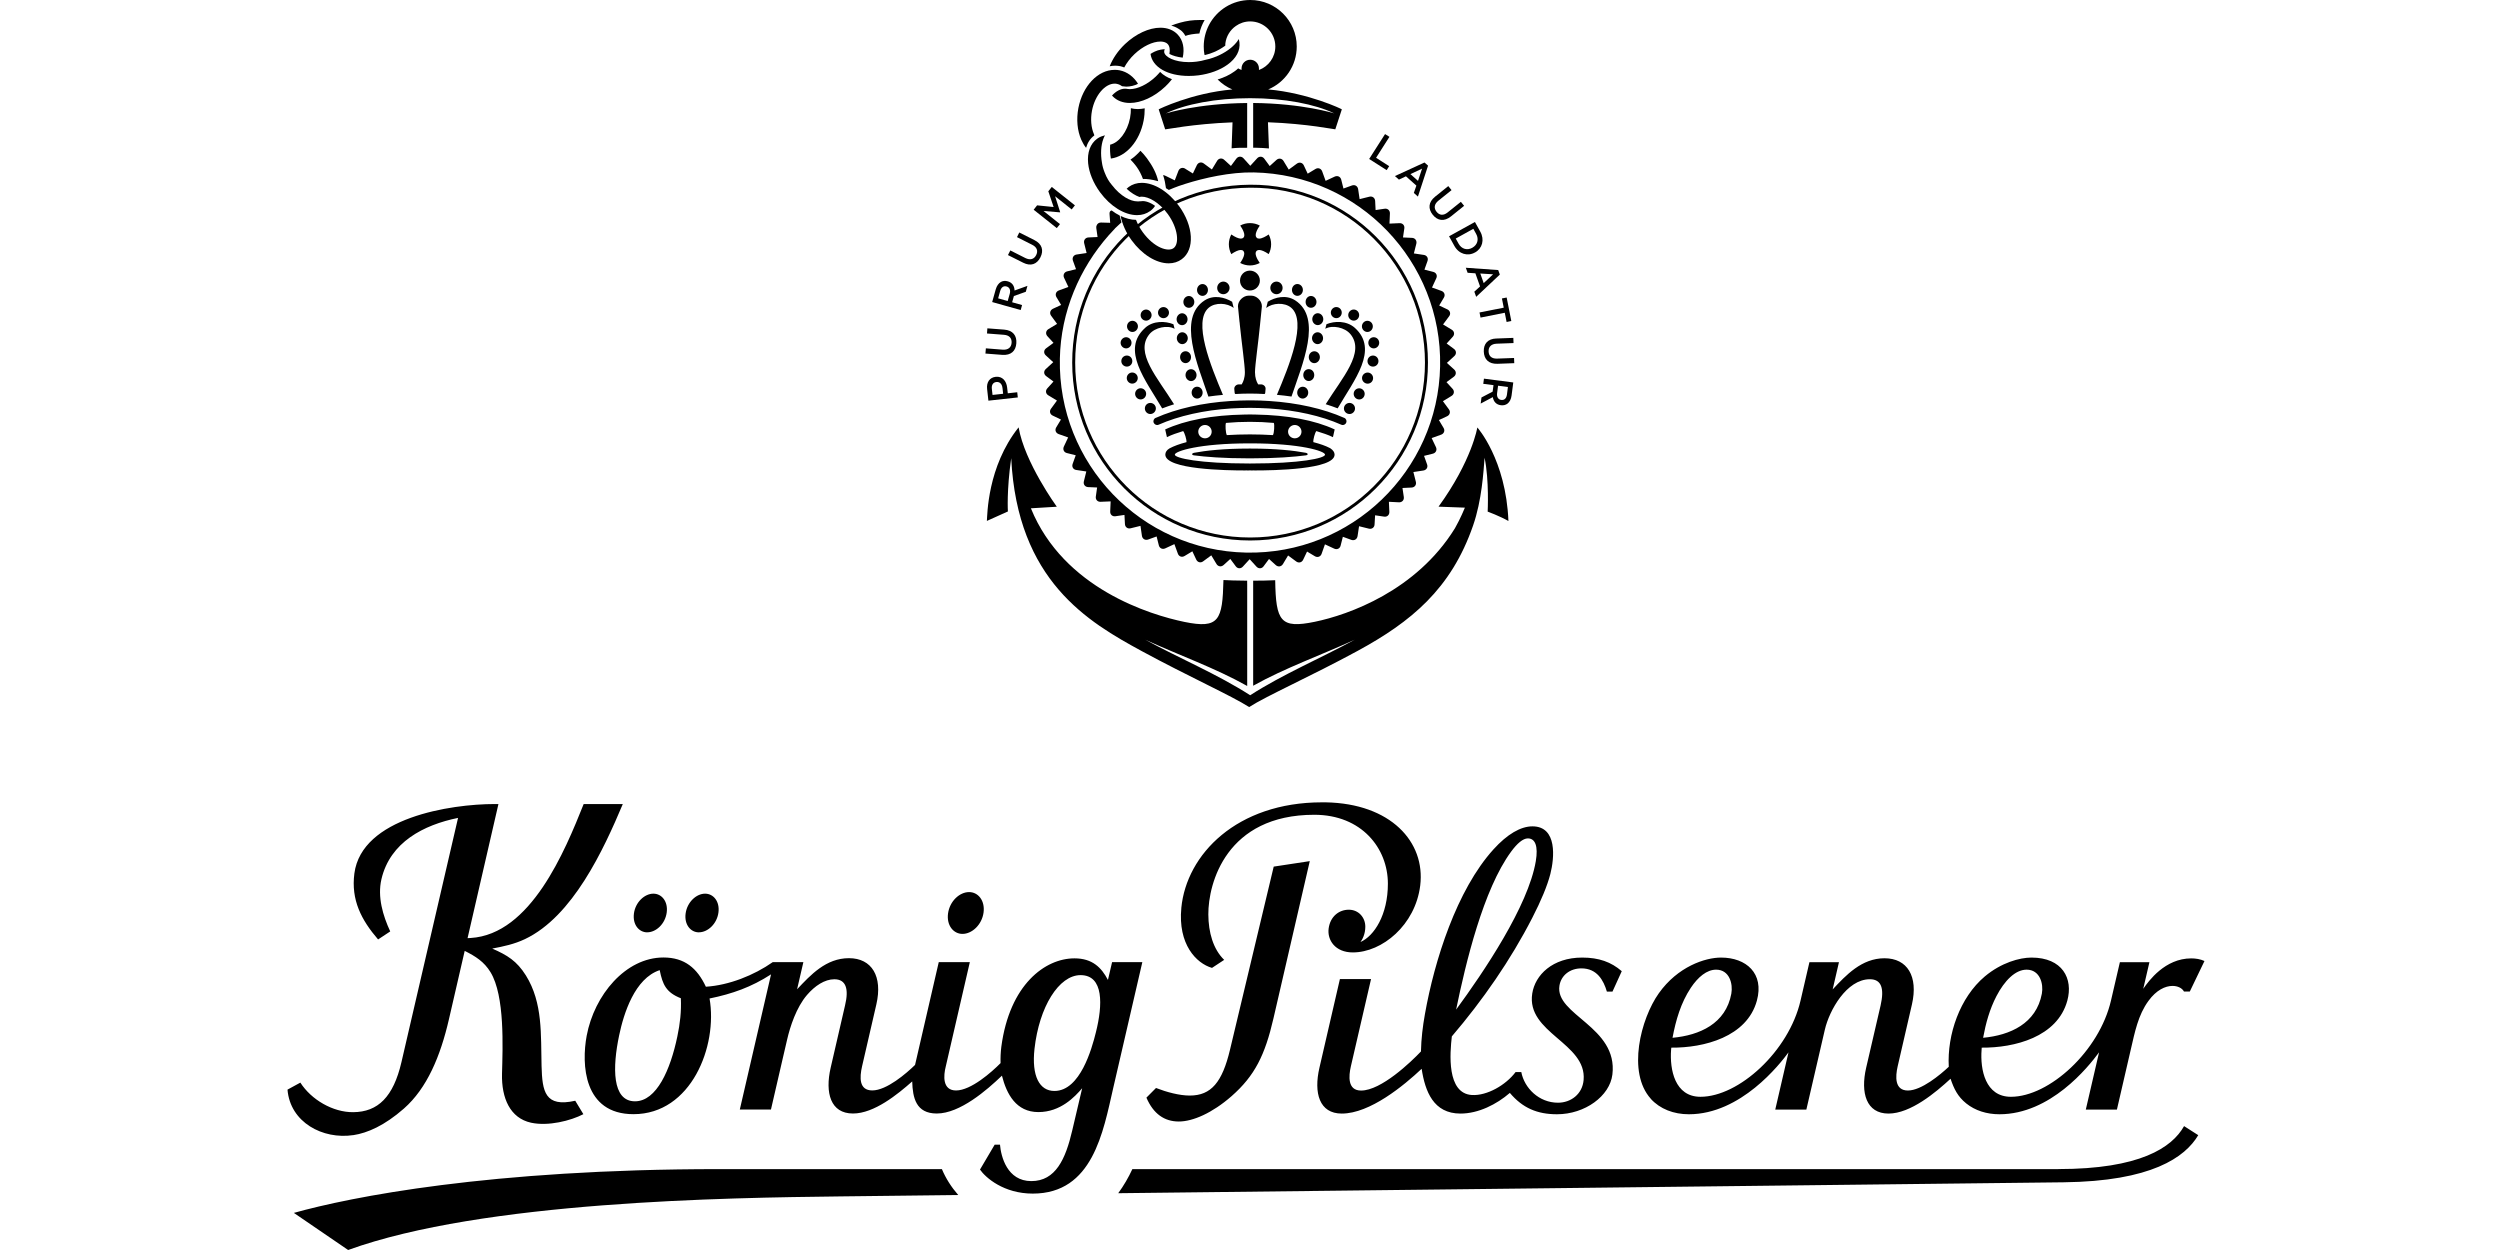 <?xml version="1.0" encoding="UTF-8"?>
<svg xmlns="http://www.w3.org/2000/svg" width="200" height="100" viewBox="0 0 200 100" fill="none">
  <path fill-rule="evenodd" clip-rule="evenodd" d="M113.997 29.008C113.997 21.278 107.734 14.964 100.013 15.016C92.109 15.068 86.015 21.278 86.015 29.001V29.003C86.015 36.735 92.28 43 100.012 43C107.734 43 113.997 36.738 113.997 29.008ZM100.011 14.777C107.867 14.724 114.236 21.148 114.236 29.008C114.236 36.869 107.866 43.239 100.012 43.239C92.148 43.239 85.776 36.867 85.776 29.003V29.001C85.776 21.147 91.976 14.83 100.011 14.777Z" fill="black"></path>
  <path d="M110.277 28.891C110.277 29.13 110.084 29.328 109.838 29.328C109.592 29.328 109.399 29.139 109.399 28.891C109.399 28.643 109.595 28.443 109.838 28.443C110.082 28.443 110.277 28.638 110.277 28.891ZM109.411 29.803C109.168 29.803 108.962 30.003 108.962 30.247C108.962 30.49 109.165 30.693 109.411 30.693C109.657 30.693 109.848 30.495 109.848 30.247C109.848 29.998 109.642 29.803 109.411 29.803ZM94.538 28.917C94.627 29.003 94.734 29.051 94.844 29.051C95.09 29.051 95.283 28.834 95.283 28.571C95.283 28.309 95.087 28.099 94.844 28.099C94.6 28.099 94.407 28.304 94.407 28.571C94.407 28.695 94.45 28.815 94.536 28.905L94.541 28.915L94.538 28.917ZM101.296 24.634C101.811 24.229 102.759 24.169 103.291 24.615C104.582 25.708 103.126 29.282 102.152 31.587C102.549 31.623 102.937 31.669 103.319 31.724C104.178 29.161 105.808 25.455 103.618 24.031C102.873 23.549 102 23.787 101.422 24.138L101.296 24.634ZM99.26 19.998C99.351 19.998 99.42 20.024 99.463 20.072C99.671 20.275 99.418 20.743 99.215 21.038C99.456 21.167 99.728 21.236 99.998 21.236C100.267 21.236 100.539 21.167 100.78 21.038C100.578 20.743 100.318 20.273 100.525 20.072C100.578 20.024 100.647 19.998 100.733 19.998C100.916 19.998 101.184 20.115 101.496 20.327C101.625 20.084 101.69 19.814 101.69 19.54C101.69 19.266 101.625 19.003 101.496 18.757C101.289 18.901 100.962 19.089 100.733 19.089C100.647 19.089 100.578 19.063 100.532 19.013C100.325 18.81 100.58 18.345 100.783 18.044C100.542 17.915 100.275 17.848 100 17.848C99.726 17.848 99.456 17.913 99.218 18.044C99.423 18.345 99.673 18.81 99.475 19.013C99.423 19.063 99.353 19.089 99.265 19.089C99.084 19.089 98.817 18.972 98.502 18.757C98.375 19.006 98.308 19.27 98.308 19.54C98.308 19.81 98.375 20.082 98.502 20.33C98.817 20.115 99.082 19.998 99.263 19.998H99.26ZM104.877 24.622C105.121 24.622 105.319 24.415 105.319 24.155C105.319 23.895 105.121 23.677 104.877 23.677C104.634 23.677 104.448 23.892 104.448 24.155C104.448 24.417 104.634 24.622 104.877 24.622ZM103.789 23.668C104.033 23.668 104.231 23.458 104.231 23.195C104.231 22.933 104.033 22.721 103.789 22.721C103.546 22.721 103.357 22.933 103.357 23.195C103.357 23.458 103.553 23.668 103.789 23.668ZM99.337 30.75H99.11C98.91 30.75 98.726 30.917 98.743 31.117C98.776 31.416 98.759 31.502 98.831 31.521C99.196 31.502 99.547 31.487 99.919 31.487H100.074C100.437 31.487 100.795 31.502 101.157 31.521C101.234 31.502 101.215 31.416 101.246 31.117C101.267 30.917 101.081 30.75 100.878 30.75H100.654L100.63 30.709C100.528 30.535 100.399 30.235 100.399 29.776C100.399 29.223 100.678 27.3 100.807 25.935V25.925C100.814 25.882 100.816 25.832 100.821 25.789L100.952 24.501C100.952 24.031 100.501 23.654 100.117 23.654H99.871C99.492 23.654 99.036 24.031 99.036 24.501L99.165 25.789H99.17C99.172 25.832 99.175 25.882 99.182 25.925V25.935C99.318 27.3 99.59 29.223 99.59 29.776C99.59 30.235 99.461 30.538 99.358 30.709L99.337 30.75ZM99.991 23.241C100.437 23.241 100.79 22.885 100.79 22.449C100.79 22.012 100.437 21.649 99.991 21.649C99.544 21.649 99.201 22.002 99.201 22.449C99.201 22.895 99.556 23.241 99.991 23.241ZM105.846 27.056C105.846 26.796 105.648 26.581 105.407 26.581C105.166 26.581 104.961 26.801 104.961 27.056C104.961 27.312 105.169 27.531 105.407 27.531C105.646 27.531 105.846 27.316 105.846 27.056ZM96.674 31.726C97.058 31.671 97.445 31.626 97.836 31.59C96.86 29.285 95.407 25.71 96.7 24.618C97.23 24.171 98.175 24.231 98.695 24.637L98.571 24.14C97.989 23.79 97.118 23.553 96.368 24.033C94.183 25.458 95.812 29.166 96.671 31.726H96.674ZM97.869 23.537C98.137 23.537 98.366 23.308 98.366 23.033C98.366 22.759 98.137 22.527 97.869 22.527C97.602 22.527 97.375 22.752 97.375 23.033C97.375 23.315 97.595 23.537 97.869 23.537ZM102.119 23.537C102.393 23.537 102.608 23.31 102.608 23.033C102.608 22.756 102.393 22.527 102.119 22.527C101.845 22.527 101.625 22.759 101.625 23.033C101.625 23.308 101.849 23.537 102.119 23.537ZM109.39 26.558C109.633 26.558 109.826 26.357 109.826 26.109C109.826 25.861 109.631 25.663 109.39 25.663C109.149 25.663 108.953 25.868 108.953 26.109C108.953 26.35 109.151 26.558 109.39 26.558ZM106.906 25.453C107.147 25.453 107.34 25.255 107.34 25.009C107.34 24.763 107.147 24.563 106.906 24.563C106.665 24.563 106.467 24.77 106.467 25.009C106.467 25.248 106.665 25.453 106.906 25.453ZM108.299 25.651C108.54 25.651 108.733 25.453 108.733 25.207C108.733 24.961 108.54 24.761 108.299 24.761C108.058 24.761 107.858 24.966 107.858 25.207C107.858 25.448 108.06 25.651 108.299 25.651ZM105.448 28.917L105.46 28.908C105.541 28.817 105.591 28.698 105.591 28.574C105.591 28.307 105.39 28.101 105.145 28.101C104.899 28.101 104.703 28.311 104.703 28.574C104.703 28.836 104.901 29.053 105.145 29.053C105.257 29.053 105.364 29.006 105.448 28.92V28.917ZM109.466 27.424C109.466 27.669 109.659 27.872 109.898 27.872C110.136 27.872 110.337 27.669 110.337 27.424C110.337 27.178 110.144 26.977 109.898 26.977C109.652 26.977 109.466 27.18 109.466 27.424ZM107.965 32.234C107.717 32.234 107.514 32.43 107.514 32.676C107.514 32.921 107.712 33.122 107.965 33.122C108.201 33.122 108.402 32.921 108.402 32.676C108.402 32.43 108.199 32.234 107.965 32.234ZM103.775 31.409C103.775 31.671 103.971 31.886 104.216 31.886C104.321 31.886 104.431 31.838 104.517 31.752L104.529 31.743C104.613 31.652 104.658 31.533 104.658 31.411C104.658 31.144 104.462 30.939 104.219 30.939C103.975 30.939 103.777 31.146 103.777 31.411L103.775 31.409ZM104.982 25.534C104.982 25.796 105.183 26.009 105.421 26.009C105.66 26.009 105.863 25.796 105.863 25.534C105.863 25.271 105.66 25.057 105.421 25.057C105.183 25.057 104.982 25.274 104.982 25.534ZM108.034 26.729C109.239 28.199 107.371 30.22 106.056 32.337C106.388 32.439 106.708 32.551 107.013 32.668C108.325 30.409 110.337 27.977 108.385 26.226C107.719 25.634 106.746 25.677 106.118 25.937L106.023 26.302C106.593 25.98 107.595 26.192 108.034 26.732V26.729ZM105.004 30.349L105.016 30.34C105.099 30.244 105.14 30.122 105.14 30.003C105.14 29.736 104.949 29.531 104.698 29.531C104.448 29.531 104.262 29.741 104.262 30.003C104.262 30.266 104.457 30.483 104.698 30.483C104.808 30.483 104.918 30.435 105.004 30.347V30.349ZM91.021 30.244C91.021 30.001 90.821 29.8 90.577 29.8C90.334 29.8 90.141 30.003 90.141 30.244C90.141 30.485 90.336 30.69 90.577 30.69C90.818 30.69 91.021 30.492 91.021 30.244ZM91.246 31.06C91.009 31.06 90.809 31.265 90.809 31.504C90.809 31.743 91.007 31.955 91.246 31.955C91.494 31.955 91.692 31.755 91.692 31.504C91.692 31.253 91.489 31.06 91.246 31.06ZM92.47 32.676C92.47 32.427 92.267 32.234 92.023 32.234C91.78 32.234 91.589 32.432 91.589 32.676C91.589 32.919 91.782 33.122 92.023 33.122C92.264 33.122 92.47 32.924 92.47 32.676ZM90.585 28.891C90.585 28.638 90.394 28.443 90.148 28.443C89.902 28.443 89.706 28.638 89.706 28.891C89.706 29.13 89.907 29.328 90.148 29.328C90.389 29.328 90.585 29.139 90.585 28.891ZM105.305 34.489C105.195 34.62 105.047 35.148 105.066 35.37C105.612 35.513 106.044 35.661 106.39 35.844L106.438 35.871C106.646 36.014 106.767 36.181 106.767 36.369C106.767 37.567 101.837 37.636 100.384 37.636L100.267 37.632L100.203 37.636H100.119L99.995 37.632L99.871 37.636H99.788L99.719 37.632L99.604 37.636C98.151 37.636 93.226 37.567 93.226 36.369C93.226 36.181 93.338 36.004 93.553 35.875C93.916 35.68 94.374 35.513 94.92 35.372C94.934 35.15 94.765 34.615 94.653 34.487C94.168 34.637 93.732 34.782 93.355 34.973L93.214 34.355C94.815 33.616 96.977 33.21 99.53 33.165C99.664 33.165 99.79 33.158 99.919 33.158H100.074C100.205 33.158 100.332 33.165 100.463 33.165C103.007 33.21 105.178 33.613 106.774 34.355L106.636 34.973C106.259 34.785 105.796 34.639 105.307 34.487L105.305 34.489ZM103.045 34.534C103.045 34.828 103.286 35.066 103.584 35.066C103.882 35.066 104.119 34.825 104.119 34.534C104.119 34.243 103.878 33.998 103.584 33.998C103.291 33.998 103.045 34.239 103.045 34.534ZM98.146 34.809C98.736 34.773 99.353 34.752 99.991 34.752C100.628 34.752 101.248 34.773 101.835 34.809C101.935 34.642 101.971 33.986 101.907 33.833C101.293 33.776 100.652 33.747 99.991 33.747C99.33 33.747 98.688 33.776 98.077 33.833C98.01 33.988 98.051 34.642 98.146 34.809ZM95.86 34.534C95.86 34.828 96.101 35.066 96.4 35.066C96.698 35.066 96.934 34.828 96.934 34.534C96.934 34.241 96.695 33.998 96.4 33.998C96.104 33.998 95.86 34.239 95.86 34.534ZM100.053 35.47H99.931C95.953 35.47 93.985 36.093 93.985 36.372C93.985 36.651 95.951 37.08 99.931 37.08H100.053C104.033 37.08 106.004 36.658 106.004 36.372C106.004 36.085 104.033 35.47 100.053 35.47ZM90.091 27.872C90.327 27.872 90.522 27.669 90.522 27.424C90.522 27.178 90.327 26.977 90.091 26.977C89.854 26.977 89.649 27.18 89.649 27.424C89.649 27.667 89.85 27.872 90.091 27.872ZM107.538 33.43C105.87 32.69 103.787 32.225 101.551 32.081C101.062 32.05 100.57 32.029 100.074 32.029L99.995 32.034L99.919 32.029C99.418 32.029 98.929 32.053 98.44 32.081C96.209 32.225 94.123 32.69 92.458 33.43H92.453C92.3 33.496 92.231 33.671 92.3 33.826C92.35 33.928 92.458 34.002 92.572 34.002C92.615 34.002 92.658 33.993 92.692 33.976C94.305 33.265 96.326 32.814 98.49 32.676C98.979 32.652 99.475 32.628 99.998 32.628C100.52 32.628 101.017 32.652 101.503 32.676C103.672 32.814 105.686 33.263 107.302 33.976C107.335 33.993 107.38 34.002 107.423 34.002C107.533 34.002 107.645 33.928 107.695 33.826C107.762 33.673 107.695 33.496 107.543 33.43H107.538ZM108.738 31.063C108.492 31.063 108.294 31.263 108.294 31.506C108.294 31.75 108.492 31.957 108.738 31.957C108.984 31.957 109.175 31.752 109.175 31.506C109.175 31.261 108.972 31.063 108.738 31.063ZM95.023 27.056C95.023 26.801 94.822 26.581 94.581 26.581C94.34 26.581 94.145 26.799 94.145 27.056C94.145 27.314 94.345 27.531 94.581 27.531C94.817 27.531 95.023 27.316 95.023 27.056ZM99.931 35.885C97.874 35.885 96.45 36.052 95.543 36.221C95.323 36.262 95.311 36.4 95.519 36.429C96.43 36.548 97.855 36.668 99.931 36.668H100.053C102.131 36.668 103.558 36.546 104.467 36.429C104.672 36.4 104.663 36.262 104.448 36.221C103.536 36.052 102.112 35.885 100.053 35.885H99.931ZM90.594 26.558C90.838 26.558 91.035 26.352 91.035 26.109C91.035 25.866 90.838 25.663 90.594 25.663C90.351 25.663 90.162 25.866 90.162 26.109C90.162 26.352 90.353 26.558 90.594 26.558ZM95.466 31.752C95.552 31.84 95.662 31.886 95.77 31.886C96.013 31.886 96.211 31.671 96.211 31.409C96.211 31.146 96.013 30.936 95.77 30.936C95.526 30.936 95.331 31.141 95.331 31.409C95.331 31.53 95.374 31.649 95.455 31.74L95.466 31.75V31.752ZM94.982 30.352C95.068 30.437 95.171 30.488 95.283 30.488C95.526 30.488 95.724 30.268 95.724 30.008C95.724 29.748 95.526 29.535 95.283 29.535C95.039 29.535 94.841 29.741 94.841 30.008C94.841 30.127 94.887 30.249 94.97 30.344L94.982 30.354V30.352ZM95.109 24.625C95.352 24.625 95.545 24.417 95.545 24.157C95.545 23.897 95.352 23.68 95.109 23.68C94.865 23.68 94.67 23.895 94.67 24.157C94.67 24.42 94.87 24.625 95.109 24.625ZM96.201 23.67C96.438 23.67 96.636 23.46 96.636 23.198C96.636 22.935 96.44 22.723 96.201 22.723C95.963 22.723 95.762 22.935 95.762 23.198C95.762 23.46 95.958 23.67 96.201 23.67ZM93.078 25.455C93.321 25.455 93.519 25.252 93.519 25.011C93.519 24.77 93.321 24.565 93.078 24.565C92.835 24.565 92.641 24.766 92.641 25.011C92.641 25.257 92.844 25.455 93.078 25.455ZM94.567 26.014C94.806 26.014 95.004 25.801 95.004 25.539C95.004 25.276 94.801 25.061 94.567 25.061C94.333 25.061 94.128 25.279 94.128 25.539C94.128 25.799 94.326 26.014 94.567 26.014ZM91.689 25.653C91.925 25.653 92.128 25.45 92.128 25.209C92.128 24.968 91.925 24.763 91.689 24.763C91.453 24.763 91.25 24.961 91.25 25.209C91.25 25.458 91.448 25.653 91.689 25.653ZM91.611 26.231C89.654 27.982 91.656 30.413 92.975 32.673C93.281 32.556 93.598 32.444 93.925 32.342C92.613 30.225 90.747 28.204 91.954 26.734C92.393 26.197 93.398 25.983 93.968 26.305L93.873 25.939C93.238 25.68 92.262 25.637 91.611 26.228V26.231Z" fill="black"></path>
  <path d="M115.751 29.032L116.347 28.486C116.531 28.319 116.514 28.058 116.319 27.915L115.732 27.481L116.223 26.939C116.388 26.758 116.35 26.5 116.14 26.376L115.445 25.956L115.93 25.302C116.08 25.107 116.011 24.859 115.791 24.751L115.135 24.441L115.51 23.811C115.639 23.599 115.55 23.36 115.319 23.274L114.56 23.002L114.901 22.265C115.009 22.043 114.901 21.812 114.656 21.75L113.954 21.571L114.2 20.883C114.283 20.649 114.152 20.43 113.909 20.394L113.109 20.275L113.308 19.49C113.362 19.251 113.212 19.041 112.966 19.029L112.239 18.996L112.346 18.275C112.384 18.03 112.208 17.841 111.962 17.853L111.158 17.889L111.193 17.08C111.203 16.834 111.014 16.66 110.766 16.698L110.048 16.805L110.012 16.078C109.998 15.832 109.795 15.677 109.557 15.734L108.769 15.93L108.65 15.128C108.612 14.885 108.39 14.753 108.158 14.837L107.476 15.083L107.299 14.374C107.237 14.133 107.013 14.026 106.781 14.126L106.049 14.467L105.775 13.711C105.689 13.477 105.452 13.391 105.24 13.517L104.615 13.894L104.305 13.231C104.2 13.007 103.952 12.945 103.751 13.09L103.1 13.568L102.68 12.876C102.553 12.666 102.3 12.63 102.117 12.794L101.582 13.279H101.573L101.143 12.694C101.067 12.592 100.959 12.537 100.857 12.537C100.754 12.534 100.652 12.577 100.573 12.663L100.024 13.264H100.031H100.022L99.48 12.663C99.311 12.479 99.06 12.496 98.907 12.692L98.475 13.276L97.936 12.785C97.755 12.618 97.497 12.656 97.371 12.864L96.951 13.558L96.299 13.076C96.101 12.93 95.853 12.995 95.746 13.217L95.431 13.878C95.431 13.878 94.863 13.527 94.86 13.525L94.81 13.491C94.603 13.362 94.359 13.446 94.271 13.675L93.982 14.429L93.257 14.073C93.181 14.042 93.119 14.009 93.047 14.007C93.164 14.348 93.233 14.713 93.278 15.056C93.355 15.102 93.431 15.145 93.507 15.195C93.76 15.09 94.092 14.954 94.307 14.88C94.472 14.823 94.646 14.765 94.834 14.706C96.297 14.243 98.423 13.756 100.31 13.794C108.712 13.966 115.379 20.905 115.209 29.304C115.037 37.708 108.091 44.377 99.695 44.208C91.288 44.041 84.617 37.09 84.789 28.686C84.865 24.916 86.375 21.461 88.695 18.826C88.7 18.822 88.704 18.817 88.707 18.812C88.862 18.638 89.017 18.466 89.179 18.302C89.191 18.29 89.191 18.28 89.201 18.271C89.391 18.084 89.558 17.927 89.718 17.786C89.661 17.605 89.611 17.424 89.575 17.242C89.358 17.13 89.141 16.999 88.933 16.837C88.843 16.848 88.752 16.927 88.761 17.099L88.814 17.824L88.084 17.803C87.922 17.798 87.8 17.884 87.743 18.008C87.709 18.075 87.688 18.151 87.702 18.237L87.805 18.962L87.072 18.996C86.831 19.01 86.676 19.213 86.733 19.456L86.929 20.241L86.13 20.361C85.884 20.397 85.755 20.619 85.834 20.85L86.082 21.535L85.368 21.711C85.132 21.771 85.022 22.005 85.127 22.227L85.471 22.957L84.712 23.234C84.474 23.322 84.392 23.563 84.517 23.773L84.891 24.396L84.23 24.703C84.008 24.813 83.944 25.064 84.092 25.262L84.567 25.911L83.875 26.328C83.665 26.455 83.627 26.71 83.789 26.892L84.28 27.428L83.691 27.863C83.493 28.008 83.479 28.264 83.665 28.431L84.259 28.975L83.665 29.521C83.479 29.691 83.493 29.941 83.696 30.091L84.278 30.523L83.786 31.067C83.617 31.253 83.655 31.502 83.868 31.628L84.557 32.046L84.08 32.697C83.932 32.895 83.996 33.143 84.218 33.248L84.877 33.563L84.5 34.186C84.369 34.401 84.457 34.637 84.688 34.725L85.452 34.995L85.106 35.73C85.006 35.954 85.111 36.186 85.349 36.243L86.058 36.422L85.812 37.109C85.726 37.345 85.86 37.567 86.103 37.598L86.905 37.718L86.709 38.51C86.65 38.748 86.798 38.951 87.043 38.968L87.769 38.999L87.666 39.724C87.63 39.965 87.802 40.158 88.048 40.144L88.852 40.111L88.816 40.917C88.802 41.165 88.993 41.34 89.239 41.299L89.957 41.194L89.995 41.924C90.005 42.168 90.212 42.323 90.451 42.263L91.238 42.07L91.355 42.871C91.393 43.112 91.615 43.246 91.849 43.163L92.529 42.917L92.706 43.626C92.765 43.864 92.997 43.974 93.221 43.869L93.951 43.53L94.228 44.289C94.309 44.523 94.55 44.609 94.763 44.482L95.388 44.105L95.7 44.769C95.808 44.993 96.058 45.055 96.251 44.907L96.903 44.427L97.32 45.122C97.449 45.332 97.7 45.37 97.888 45.203L98.425 44.716L98.862 45.305C99.007 45.503 99.26 45.513 99.427 45.332L99.974 44.735L100.52 45.334C100.687 45.515 100.945 45.503 101.088 45.303L101.522 44.718L102.064 45.21C102.25 45.374 102.501 45.339 102.632 45.129L103.047 44.437L103.701 44.921C103.899 45.064 104.147 45.002 104.252 44.78L104.565 44.124L105.19 44.499C105.4 44.625 105.646 44.539 105.727 44.31L105.996 43.547L106.734 43.89C106.956 43.995 107.192 43.89 107.249 43.652L107.428 42.943L108.111 43.191C108.342 43.272 108.564 43.141 108.604 42.895L108.724 42.098L109.511 42.292C109.75 42.351 109.96 42.194 109.965 41.95L110.008 41.223L110.726 41.33C110.972 41.371 111.158 41.196 111.148 40.948L111.112 40.144L111.924 40.185C112.169 40.192 112.341 40.003 112.305 39.758L112.198 39.039L112.926 39.004C113.174 38.994 113.329 38.789 113.269 38.545L113.071 37.763L113.873 37.641C114.119 37.6 114.252 37.386 114.167 37.152L113.923 36.469L114.632 36.293C114.873 36.231 114.98 35.995 114.878 35.775L114.532 35.047L115.298 34.771C115.527 34.685 115.615 34.441 115.484 34.231L115.111 33.604L115.772 33.298C115.994 33.191 116.059 32.943 115.911 32.745L115.434 32.096L116.123 31.673C116.336 31.547 116.371 31.289 116.211 31.11L115.72 30.573L116.309 30.137C116.503 29.991 116.519 29.733 116.338 29.564L115.741 29.025L115.751 29.032Z" fill="black"></path>
  <path d="M79.072 32.05L78.969 31.125C78.907 30.573 79.181 30.196 79.656 30.146H79.663C80.191 30.087 80.513 30.48 80.57 30.998L80.623 31.463L81.379 31.38L81.424 31.795L79.074 32.053L79.072 32.05ZM80.195 31.024C80.162 30.709 79.964 30.535 79.718 30.561H79.711C79.437 30.59 79.312 30.807 79.348 31.117L79.403 31.595L80.25 31.502L80.198 31.024H80.195Z" fill="black"></path>
  <path d="M80.193 28.39L78.835 28.285L78.869 27.867L80.21 27.973C80.649 28.006 80.899 27.798 80.928 27.428C80.952 27.061 80.754 26.818 80.317 26.784L78.959 26.679L78.99 26.267L80.329 26.369C81.033 26.422 81.355 26.851 81.307 27.464C81.262 28.078 80.878 28.44 80.191 28.388L80.193 28.39Z" fill="black"></path>
  <path d="M79.374 24.164L79.659 23.15C79.74 22.864 79.888 22.663 80.071 22.556C80.229 22.468 80.417 22.446 80.615 22.506H80.62C80.997 22.611 81.157 22.9 81.164 23.241L82.195 22.869L82.064 23.343L81.112 23.682L80.971 24.181L81.765 24.403L81.656 24.804L79.374 24.164ZM80.782 23.494C80.861 23.207 80.761 22.983 80.532 22.919H80.525C80.281 22.849 80.097 22.988 80.014 23.281L79.852 23.866L80.615 24.083L80.782 23.496V23.494Z" fill="black"></path>
  <path d="M81.854 21.017L80.637 20.406L80.825 20.034L82.023 20.64C82.415 20.836 82.727 20.74 82.894 20.406C83.059 20.079 82.963 19.776 82.574 19.583L81.36 18.97L81.543 18.598L82.744 19.203C83.374 19.518 83.512 20.036 83.233 20.587C82.956 21.136 82.465 21.327 81.854 21.017Z" fill="black"></path>
  <path d="M82.694 16.777L82.968 16.428L84.29 16.562L83.865 15.302L84.142 14.956L85.994 16.428L85.734 16.755L84.407 15.698L84.815 16.977L84.805 16.989L83.479 16.877L84.798 17.929L84.543 18.249L82.694 16.779V16.777Z" fill="black"></path>
  <path d="M110.804 10.726L111.155 10.947L110.086 12.623L111.134 13.293L110.933 13.611L109.533 12.718L110.804 10.726Z" fill="black"></path>
  <path d="M113.959 13L114.245 13.252L113.434 15.727L113.107 15.434L113.31 14.849L112.475 14.104L111.914 14.369L111.594 14.085L113.959 13ZM113.441 14.47L113.766 13.491L112.833 13.928L113.441 14.47Z" fill="black"></path>
  <path d="M114.801 15.739L115.863 14.887L116.123 15.211L115.073 16.054C114.732 16.331 114.692 16.65 114.925 16.942C115.154 17.228 115.467 17.268 115.808 16.996L116.87 16.145L117.13 16.467L116.083 17.309C115.531 17.75 115.004 17.662 114.618 17.18C114.236 16.701 114.267 16.173 114.801 15.741V15.739Z" fill="black"></path>
  <path d="M117.994 17.758L118.423 18.531C118.781 19.18 118.586 19.876 118.001 20.198H117.996C117.416 20.525 116.713 20.327 116.352 19.676L115.925 18.903L117.994 17.758ZM117.865 18.306L116.46 19.084L116.686 19.492C116.925 19.929 117.376 20.048 117.782 19.824L117.786 19.819C118.192 19.597 118.333 19.146 118.092 18.712L117.867 18.306H117.865Z" fill="black"></path>
  <path d="M119.857 21.604L119.986 21.967L118.094 23.747L117.946 23.334L118.404 22.916L118.03 21.864L117.409 21.823L117.266 21.42L119.857 21.604ZM118.695 22.649L119.447 21.945L118.423 21.881L118.695 22.649Z" fill="black"></path>
  <path d="M120.299 24.61L120.153 23.875L120.533 23.802L120.905 25.682L120.528 25.758L120.382 25.021L118.442 25.407L118.361 24.997L120.301 24.613L120.299 24.61Z" fill="black"></path>
  <path d="M119.705 27.082L121.067 27.03L121.082 27.445L119.741 27.495C119.299 27.51 119.075 27.746 119.087 28.116C119.101 28.485 119.33 28.703 119.767 28.688L121.124 28.638L121.141 29.053L119.798 29.104C119.094 29.127 118.724 28.743 118.703 28.123C118.681 27.507 119.02 27.104 119.705 27.08V27.082Z" fill="black"></path>
  <path d="M121.062 30.595L120.926 31.642C120.888 31.938 120.769 32.158 120.602 32.289C120.459 32.396 120.277 32.447 120.07 32.418H120.063C119.681 32.368 119.476 32.105 119.426 31.769L118.454 32.287L118.519 31.797L119.411 31.33L119.48 30.812L118.662 30.707L118.715 30.292L121.062 30.597V30.595ZM119.767 31.461C119.729 31.755 119.86 31.962 120.096 31.995H120.103C120.354 32.026 120.516 31.864 120.557 31.559L120.633 30.96L119.846 30.857L119.767 31.461Z" fill="black"></path>
  <path d="M91.577 8.666C91.391 8.702 91.205 8.726 91.031 8.726C90.83 8.726 90.644 8.702 90.47 8.657C90.475 8.907 90.453 9.17 90.403 9.44C90.191 10.535 89.518 11.418 88.812 11.573C88.788 11.931 88.805 12.308 88.869 12.685C90.098 12.52 91.174 11.296 91.489 9.649C91.553 9.315 91.579 8.986 91.577 8.669V8.666Z" fill="black"></path>
  <path d="M93.756 6.338C93.369 6.194 93.047 5.996 92.808 5.753C92.701 5.879 92.589 6.003 92.46 6.128C91.806 6.748 91.009 7.132 90.386 7.132C90.324 7.132 90.251 7.125 90.177 7.113C90.119 7.099 90.062 7.096 90.002 7.096C89.64 7.096 89.275 7.302 88.962 7.64C88.979 7.657 88.988 7.676 89.005 7.69C89.341 8.048 89.823 8.237 90.386 8.237C91.293 8.237 92.35 7.75 93.221 6.927C93.419 6.738 93.596 6.543 93.758 6.338H93.756Z" fill="black"></path>
  <path d="M87.537 10.847C87.537 10.847 87.533 10.823 87.545 10.816C87.528 10.783 87.533 10.776 87.521 10.745C87.287 10.22 87.23 9.528 87.359 8.853C87.59 7.64 88.387 6.691 89.174 6.691C89.234 6.691 89.291 6.695 89.346 6.71C89.499 6.738 89.637 6.805 89.761 6.898C89.802 6.898 89.845 6.901 89.883 6.91C89.957 6.925 90.031 6.932 90.095 6.932C90.382 6.932 90.814 6.848 91.04 6.695C90.687 6.135 90.181 5.743 89.561 5.622C89.432 5.595 89.303 5.588 89.174 5.588C87.831 5.588 86.614 6.872 86.27 8.643C86.099 9.547 86.18 10.451 86.507 11.191C86.612 11.43 86.74 11.644 86.886 11.828C86.998 11.427 87.218 11.076 87.535 10.845L87.537 10.847Z" fill="black"></path>
  <path d="M99.156 3.393C99.144 3.295 99.124 3.205 99.098 3.123C99.048 3.212 98.991 3.302 98.915 3.395C98.569 3.823 97.996 4.231 97.342 4.505C97.139 4.589 96.936 4.658 96.738 4.715C96.638 4.744 96.54 4.765 96.445 4.784C96.218 4.851 95.982 4.899 95.736 4.93C95.524 4.958 95.309 4.97 95.101 4.97C93.951 4.97 93.188 4.553 93.135 4.169C93.126 4.099 93.142 4.021 93.181 3.937C93.025 3.944 92.703 3.971 92.374 4.128C92.233 4.195 92.128 4.257 92.042 4.314C92.183 5.369 93.41 6.075 95.101 6.075C95.357 6.075 95.619 6.061 95.879 6.027C96.774 5.91 97.597 5.61 98.196 5.176C98.9 4.672 99.232 4.037 99.156 3.393Z" fill="black"></path>
  <path d="M92.009 16.889C92.171 16.77 92.3 16.638 92.405 16.471C92.045 16.202 91.594 16.044 91.317 16.097C91.234 16.113 91.229 16.09 91.174 16.104C91.112 16.123 91.04 16.109 90.966 16.109C90.451 16.109 89.637 15.698 88.945 14.792C88.733 14.548 88.53 14.219 88.373 13.804C88.263 13.532 88.189 13.26 88.155 13.007C88.036 12.322 88.074 11.63 88.268 11.11C88.306 11.005 88.351 10.912 88.396 10.823C88.287 10.85 88.179 10.886 88.077 10.926C87.969 10.971 87.867 11.029 87.769 11.1C87.222 11.501 86.967 12.2 87.051 13.064C87.127 13.823 87.466 14.644 88 15.376C88.831 16.51 89.966 17.211 90.966 17.211C91.36 17.211 91.716 17.099 92.007 16.887L92.009 16.889Z" fill="black"></path>
  <path d="M94.305 16.464C93.477 15.331 92.343 14.627 91.343 14.627C90.952 14.627 90.589 14.744 90.298 14.956C90.239 14.999 90.181 15.052 90.129 15.102C90.484 15.431 90.84 15.646 91.157 15.758C91.214 15.741 91.274 15.734 91.346 15.734C91.873 15.734 92.718 16.164 93.419 17.118C94.257 18.266 94.357 19.509 93.887 19.85C93.445 20.175 92.331 19.824 91.422 18.578C91.193 18.263 91.009 17.922 90.88 17.586C90.482 17.586 90.06 17.476 89.649 17.276C89.78 17.929 90.079 18.609 90.532 19.227C91.36 20.361 92.496 21.067 93.496 21.067C93.889 21.067 94.25 20.953 94.538 20.738C95.598 19.965 95.495 18.082 94.305 16.459V16.464Z" fill="black"></path>
  <path d="M94.214 2.763C93.877 2.405 93.398 2.217 92.832 2.217C91.923 2.217 90.868 2.706 90 3.527C89.42 4.078 89.012 4.698 88.776 5.302C88.919 5.273 89.065 5.254 89.213 5.254C89.346 5.254 89.48 5.269 89.609 5.292C89.723 5.316 89.831 5.357 89.94 5.397C90.129 5.042 90.398 4.67 90.761 4.328C91.417 3.708 92.212 3.324 92.832 3.324C93.011 3.324 93.257 3.357 93.415 3.524C93.57 3.687 93.617 3.971 93.553 4.314C93.813 4.453 94.176 4.562 94.617 4.612C94.775 3.892 94.653 3.226 94.214 2.763Z" fill="black"></path>
  <path d="M91.439 14.326C91.517 14.317 91.446 14.312 91.675 14.319C92.076 14.336 92.577 14.474 92.656 14.496C92.522 13.878 92.207 13.279 91.754 12.661C91.589 12.437 91.42 12.248 91.236 12.062C91.064 12.258 90.737 12.582 90.439 12.768C90.589 12.921 90.742 13.09 90.888 13.286C91.148 13.639 91.315 13.983 91.439 14.326Z" fill="black"></path>
  <path d="M95.96 1.601C95.705 1.601 95.443 1.618 95.183 1.651C94.679 1.718 94.111 1.885 93.701 2.047C93.718 2.052 93.732 2.059 93.749 2.064C93.861 2.097 93.978 2.136 94.08 2.188C94.109 2.205 94.154 2.226 94.183 2.243C94.233 2.274 94.278 2.295 94.324 2.329C94.367 2.36 94.426 2.391 94.467 2.427C94.498 2.455 94.536 2.479 94.565 2.51C94.672 2.625 94.763 2.732 94.834 2.873C94.951 2.828 95.128 2.773 95.326 2.746C95.529 2.72 95.755 2.682 95.951 2.68C96.032 2.291 96.18 1.935 96.371 1.601C96.249 1.592 96.094 1.601 95.963 1.601H95.96Z" fill="black"></path>
  <path d="M96.003 5.397C96.927 5.247 97.578 4.958 97.86 4.82C98.139 4.682 97.841 4.997 97.469 5.211C97.096 5.424 96.731 5.564 95.855 5.679C95.178 5.765 94.596 5.669 94.326 5.567C94.056 5.464 94.111 5.436 94.178 5.436C94.245 5.436 95.082 5.548 96.006 5.397H96.003Z" fill="black"></path>
  <path d="M89.444 16.078C90.145 16.567 90.651 16.653 91.121 16.705C91.412 16.736 90.904 16.884 90.477 16.81C90.076 16.739 89.706 16.61 89.138 16.188C88.637 15.813 88.341 15.364 88.244 15.111C88.148 14.861 88.206 14.875 88.246 14.918C88.287 14.961 88.74 15.588 89.442 16.078H89.444Z" fill="black"></path>
  <path d="M87.8 6.49C88.656 5.784 89.52 5.958 89.735 6.032C89.866 6.077 90.007 6.187 89.714 6.147C89.449 6.109 88.917 6.178 88.664 6.271C88.034 6.509 87.621 6.953 87.351 7.373C87.12 7.733 87.103 7.838 87.036 7.884C86.969 7.929 86.946 7.194 87.8 6.49Z" fill="black"></path>
  <path d="M94.565 17.898C94.565 17.898 94.605 17.944 94.662 18.027C94.715 18.118 94.796 18.251 94.849 18.423C94.968 18.762 95.042 19.263 94.894 19.755C94.846 19.874 94.803 19.993 94.729 20.098C94.674 20.213 94.572 20.294 94.493 20.385C94.395 20.454 94.305 20.533 94.204 20.573C94.104 20.611 94.016 20.666 93.923 20.676C93.741 20.724 93.593 20.724 93.488 20.719C93.383 20.719 93.324 20.712 93.324 20.712C93.324 20.712 93.381 20.69 93.479 20.661C93.529 20.647 93.584 20.63 93.653 20.611C93.718 20.583 93.787 20.547 93.863 20.516C93.942 20.49 94.009 20.425 94.092 20.382C94.171 20.337 94.233 20.258 94.309 20.196C94.364 20.117 94.436 20.043 94.479 19.95C94.536 19.864 94.569 19.764 94.605 19.664C94.734 19.256 94.72 18.8 94.679 18.464C94.646 18.123 94.562 17.901 94.562 17.901L94.565 17.898Z" fill="black"></path>
  <path d="M90.16 3.806C90.16 3.806 90.21 3.749 90.303 3.653C90.403 3.565 90.522 3.412 90.709 3.274C90.888 3.123 91.109 2.964 91.362 2.818C91.615 2.672 91.909 2.551 92.214 2.462C92.374 2.439 92.527 2.393 92.689 2.396C92.849 2.379 93.009 2.408 93.162 2.427C93.312 2.467 93.453 2.517 93.574 2.594C93.696 2.67 93.801 2.766 93.87 2.873C93.942 2.975 93.987 3.085 93.994 3.185C94.016 3.286 93.999 3.372 93.992 3.441C93.985 3.51 93.949 3.558 93.939 3.591C93.927 3.627 93.918 3.641 93.918 3.641C93.918 3.641 93.932 3.562 93.935 3.436C93.927 3.372 93.925 3.295 93.887 3.214C93.875 3.174 93.856 3.133 93.825 3.095C93.799 3.057 93.777 3.011 93.737 2.978C93.667 2.902 93.572 2.839 93.467 2.789C93.362 2.737 93.238 2.713 93.111 2.684C92.98 2.675 92.847 2.665 92.706 2.684C92.565 2.684 92.427 2.73 92.286 2.754C92.007 2.828 91.732 2.935 91.482 3.052C91.358 3.114 91.236 3.176 91.124 3.231C91.012 3.295 90.909 3.357 90.809 3.412C90.611 3.517 90.451 3.632 90.339 3.698C90.227 3.768 90.16 3.806 90.16 3.806Z" fill="black"></path>
  <path d="M120.674 41.676C120.475 36.751 118.187 34.198 118.187 34.198C118.187 34.198 117.758 36.844 115.083 40.533C116.231 40.574 117.192 40.612 117.192 40.612C117.192 40.612 116.834 41.495 116.395 42.261C113.303 47.267 107.882 49.185 105.183 49.743C102.434 50.309 102.067 49.708 102.016 46.417C101.336 46.444 101.005 46.453 100.253 46.455V54.859C102.794 53.437 105.703 52.404 108.38 51.175C105.682 52.647 102.618 53.943 100.014 55.62C97.409 53.943 94.314 52.647 91.615 51.175C94.305 52.409 97.228 53.444 99.776 54.878V46.696H99.773V46.455C98.972 46.451 98.134 46.424 97.876 46.403C97.8 49.619 97.535 50.323 94.753 49.753C92.054 49.195 85.082 47.095 82.472 40.664L84.545 40.538C84.545 40.538 81.966 36.99 81.489 34.188C78.978 37.343 78.99 41.22 78.95 41.674C79.296 41.511 80.632 40.917 80.632 40.917C80.632 40.917 80.522 39.249 80.897 36.656C81.386 46.47 87.067 49.763 91.331 52.084C95.066 54.11 98.516 55.656 99.931 56.565C101.346 55.656 104.87 54.103 108.602 52.075C112.861 49.758 116.085 47.138 117.848 42.039C118.55 40.013 118.676 37.76 118.767 36.62C119.142 38.419 119.013 40.929 119.013 40.929C119.013 40.929 119.97 41.28 120.674 41.681V41.676Z" fill="black"></path>
  <path d="M101.449 7.158C102.792 6.598 103.739 5.271 103.739 3.72C103.739 1.666 102.074 0 100.019 0C98.583 0 97.34 0.811 96.717 2.002C96.452 2.515 96.299 3.1 96.299 3.718C96.299 3.956 96.316 4.161 96.359 4.388C96.4 4.376 96.364 4.412 96.404 4.402C96.681 4.336 96.898 4.259 97.096 4.176C97.263 4.107 97.425 4.025 97.578 3.942C97.729 3.856 97.888 3.749 98.022 3.653C98.025 3.591 98.022 3.539 98.029 3.469C98.101 2.899 98.413 2.398 98.864 2.081C99.191 1.849 99.587 1.713 100.017 1.713C101.124 1.713 102.026 2.613 102.026 3.72C102.026 4.581 101.48 5.316 100.716 5.6V5.479C100.716 5.092 100.403 4.779 100.017 4.779C99.63 4.779 99.323 5.092 99.323 5.479V5.595C99.227 5.562 99.139 5.519 99.053 5.471C98.965 5.555 98.867 5.638 98.759 5.712C98.382 5.987 97.922 6.204 97.409 6.359C97.748 6.693 98.144 6.97 98.59 7.156C95.328 7.442 92.665 8.748 92.696 8.75C92.868 9.28 93.04 9.814 93.214 10.349C93.224 10.375 95.412 9.91 98.602 9.788L98.528 11.866C98.929 11.821 99.351 11.816 99.773 11.821V8.242C95.801 8.273 93.266 9.074 93.266 9.074C94.806 8.335 97.249 7.855 100.007 7.855C102.766 7.855 105.202 8.332 106.741 9.07C106.741 9.07 104.221 8.273 100.253 8.239V11.821C100.341 11.821 100.43 11.821 100.516 11.821C100.84 11.821 101.172 11.852 101.515 11.876L101.437 9.781C104.598 9.898 106.817 10.368 106.824 10.346C106.999 9.812 107.173 9.277 107.347 8.748C107.376 8.74 104.691 7.442 101.449 7.154V7.158Z" fill="black"></path>
  <path d="M94.505 72.636C94.918 68.341 98.953 64.187 105.755 64.187C105.858 64.187 105.958 64.187 106.061 64.187C111.244 64.282 114.045 67.339 113.618 70.839C113.229 74.006 110.568 76.194 108.225 76.194C106.808 76.194 106.166 75.196 106.292 74.275C106.421 73.321 107.116 72.777 107.903 72.777C108.69 72.777 109.225 73.4 109.225 74.137C109.225 74.726 108.993 75.156 108.838 75.361C109.931 74.884 111.031 73.189 111.031 70.696C111.031 67.859 108.929 65.182 105.145 65.182C98.115 65.182 96.655 70.651 96.667 73.149C96.674 74.602 97.058 75.938 97.934 76.79L96.96 77.432C95.698 77.067 94.226 75.542 94.507 72.631L94.505 72.636ZM132.065 87.902C130.158 85.795 131.256 81.503 132.707 79.46C134.222 77.329 136.405 76.606 137.682 76.606C139.708 76.606 141.144 77.876 140.55 80.054C139.755 82.958 136.312 83.834 133.704 83.812L133.687 83.987C133.571 85.559 133.979 87.743 136.038 87.743C139.102 87.743 143.105 84.101 144.041 80.054L144.754 76.974H147.117L146.613 79.153C147.68 78.017 148.93 76.661 150.76 76.661C152.59 76.661 153.471 78.11 152.955 80.353L151.812 85.313C151.629 86.122 151.557 87.241 152.633 87.241C153.709 87.241 155.222 85.981 155.902 85.342C155.761 82.77 156.79 79.792 158.785 78.115C160.102 77.012 161.569 76.606 162.519 76.606C164.996 76.606 165.869 78.286 165.385 80.054C164.588 82.97 161.147 83.834 158.537 83.812L158.527 83.987C158.408 85.564 158.82 87.743 160.873 87.743C163.939 87.743 167.947 84.089 168.88 80.038L169.591 76.974H171.954L171.46 79.105C171.896 78.47 173.202 76.671 175.299 76.671C175.655 76.671 176.029 76.728 176.358 76.881L175.184 79.324H174.719C174.569 79.04 174.204 78.873 173.801 78.873C173.223 78.873 172.507 79.203 171.877 80.071C171.047 81.202 170.782 82.593 170.472 83.922L169.353 88.766H166.864L167.926 84.185C167.045 85.387 164.027 89.141 159.954 89.141C158.935 89.141 158.007 88.845 157.296 88.272C156.618 87.723 156.315 87.108 156.045 86.299C154.871 87.385 152.85 89.086 151.08 89.086C149.309 89.086 148.825 87.439 149.293 85.418L150.448 80.434C150.755 79.086 150.524 78.339 149.591 78.339C147.727 78.339 146.343 80.835 145.988 82.371L144.508 88.769H142.02L143.079 84.19C142.399 85.12 139.269 89.141 135.112 89.141C133.893 89.141 132.8 88.721 132.058 87.902H132.065ZM158.646 83.023C160.81 82.82 162.905 81.885 163.349 79.491C163.492 78.721 163.206 77.573 162.128 77.573C161.221 77.573 160.36 78.456 159.718 79.685C159.169 80.742 158.863 81.858 158.649 83.023H158.646ZM133.804 83.023C135.969 82.822 138.066 81.897 138.507 79.491C138.646 78.721 138.367 77.573 137.288 77.573C136.546 77.573 135.842 78.16 135.265 79.024C134.47 80.221 134.062 81.62 133.802 83.023H133.804ZM113.677 84.111C113.699 83.102 113.816 82.116 113.995 81.123C114.756 76.845 116.531 71.204 119.478 67.95C120.576 66.735 121.657 66.108 122.594 66.108C124.606 66.108 124.351 68.653 124.028 69.918C123.79 70.849 123.286 72.061 122.585 73.421C120.85 76.807 118.617 80.019 116.147 82.911C115.997 84.225 115.71 87.494 117.767 87.602C118.96 87.666 120.454 86.817 121.246 85.767H121.704C121.948 87.041 123.11 88.217 124.639 88.217C125.672 88.217 126.593 87.53 126.689 86.399C126.947 83.436 122.086 82.643 122.58 79.479C122.809 78.005 124.195 76.606 126.577 76.606C127.911 76.606 128.894 76.96 129.741 77.695L128.999 79.327H128.55C128.283 78.422 127.758 77.47 126.515 77.47C125.577 77.47 124.887 78.043 124.756 78.849C124.374 81.204 129.452 82.128 128.992 85.96C128.786 87.683 126.799 89.141 124.558 89.141C122.974 89.141 121.802 88.637 120.788 87.432C119.733 88.346 118.278 89.086 116.837 89.086C114.677 89.086 114.009 87.315 113.732 85.504C112.315 86.838 109.6 89.086 107.342 89.086C105.543 89.086 105.087 87.439 105.555 85.418L107.192 78.327H109.683L108.068 85.313C107.893 86.075 107.788 87.244 108.886 87.244C110.497 87.244 112.88 84.956 113.68 84.113L113.677 84.111ZM116.488 80.77C118.691 77.769 122.26 72.49 122.864 68.894C123.067 67.685 122.816 67.072 122.229 67.072C121.833 67.072 121.368 67.48 120.893 68.126C118.664 71.154 117.259 77.024 116.488 80.773V80.77ZM94.305 89.721C95.424 89.721 96.977 89.048 98.523 87.695C100.387 86.058 101.2 84.404 101.876 81.474L104.782 68.89L101.897 69.329L98.399 83.982C97.781 86.571 96.901 87.645 95.18 87.645C94.352 87.645 93.331 87.37 92.481 87.039L91.713 87.812C92.272 89.11 93.15 89.721 94.305 89.721ZM28.269 90.811C29.392 90.642 30.767 90.043 32.311 88.687C34.165 87.058 35.236 84.488 35.914 81.543L37.176 76.07C38.04 76.504 38.727 76.931 39.242 77.776C40.397 79.67 40.216 83.779 40.161 85.9C40.111 87.859 40.815 89.449 42.48 89.816C43.859 90.117 45.659 89.659 46.67 89.134L46.019 88.06C43.597 88.604 43.38 87.332 43.325 85.28C43.258 82.81 43.444 80.233 42.07 78.033C41.34 76.871 40.583 76.413 39.378 75.886C40.285 75.714 41.142 75.533 41.989 75.132C45.821 73.321 48.283 67.978 49.825 64.323H46.694C45.186 68.093 42.464 74.743 37.653 75.039L37.405 75.053L39.875 64.323H39.576C36.047 64.323 28.939 65.411 28.35 69.875C28.073 71.999 28.906 73.595 30.247 75.156L31.218 74.514C30.628 73.244 30.187 71.748 30.514 70.338C31.208 67.367 33.895 65.993 36.644 65.432L32.115 84.975C31.471 87.745 30.244 88.962 28.254 88.974C26.625 88.988 24.897 87.969 24.028 86.609L23 87.17C23.212 89.787 25.818 91.178 28.266 90.809L28.269 90.811ZM76.998 74.712C77.766 74.712 78.554 73.977 78.685 73.001C78.811 72.044 78.251 71.367 77.528 71.367C76.757 71.367 75.977 72.102 75.843 73.073C75.714 74.034 76.277 74.712 76.998 74.712ZM91.386 76.974L89.055 87.055C88.251 90.549 87.425 95.488 82.62 95.488C80.305 95.488 78.854 94.221 78.399 93.567L79.573 91.575H80C80.078 92.512 80.565 94.488 82.507 94.488C84.45 94.488 85.247 92.725 85.779 90.436L86.573 87.058C85.989 87.74 84.848 88.967 83.071 88.967C81.293 88.967 80.529 87.53 80.155 86.053C78.945 87.213 76.797 89.081 74.941 89.081C73.28 89.081 73.013 87.826 72.977 86.514C71.815 87.542 69.935 89.081 68.239 89.081C66.444 89.081 65.988 87.435 66.454 85.414L67.604 80.429C67.924 79.107 67.675 78.341 66.749 78.341C65.972 78.341 65.189 78.866 64.559 79.599C63.707 80.589 63.209 82.13 62.97 83.166L62.605 84.738L61.677 88.761H59.185L61.684 77.948C60.104 78.971 58.584 79.506 56.764 79.88C57.429 83.691 55.296 89.134 50.679 89.134C46.673 89.134 46.511 85.132 46.935 82.856C47.546 79.599 50.051 76.599 53.075 76.599C54.774 76.599 55.776 77.458 56.47 78.938C58.319 78.821 60.319 78.024 61.822 76.969H64.27L63.767 79.143C64.855 77.988 66.084 76.654 67.916 76.654C69.749 76.654 70.625 78.112 70.109 80.348L68.966 85.304C68.759 86.208 68.718 87.234 69.785 87.234C70.93 87.234 72.51 85.872 73.204 85.194L75.101 76.969H77.587L75.664 85.306C75.471 86.053 75.385 87.237 76.483 87.237C77.676 87.237 79.334 85.769 80.045 85.049C80.033 84.609 80.05 84.175 80.107 83.736C80.768 78.761 83.612 76.668 85.958 76.668C87.382 76.668 88.11 77.394 88.635 78.394L88.967 76.972H91.384L91.386 76.974ZM54.468 79.861C53.299 79.401 53.008 78.773 52.776 77.611C50.777 78.274 49.899 81.073 49.534 82.817C48.994 85.373 48.949 88.105 50.798 88.105C52.531 88.105 53.635 85.571 54.187 82.918C54.406 81.885 54.514 80.921 54.468 79.861ZM86.445 78.01C84.712 78.01 83.135 80.544 82.76 83.903C82.519 86.089 83.156 87.277 84.354 87.277C85.409 87.277 86.153 86.392 86.664 85.421C87.182 84.435 87.504 83.271 87.676 82.567C88.215 80.417 88.318 78.01 86.442 78.01H86.445ZM164.669 93.529H90.589C90.279 94.197 89.904 94.848 89.458 95.457L165.084 94.584C172.116 94.502 174.805 92.589 175.86 90.813L174.726 90.088C173.755 91.818 171.181 93.526 164.669 93.526V93.529ZM57.537 93.529C39.171 93.529 28.032 95.765 23.508 97.032L27.851 100C38.643 96.089 58.164 95.82 67.265 95.712L76.659 95.602C76.113 94.975 75.664 94.276 75.352 93.529H57.534H57.537ZM55.912 74.585C56.623 74.585 57.355 73.908 57.475 73.003C57.594 72.116 57.074 71.493 56.408 71.493C55.699 71.493 54.972 72.178 54.85 73.075C54.728 73.965 55.248 74.588 55.909 74.588L55.912 74.585ZM51.779 74.585C52.488 74.585 53.215 73.908 53.337 73.003C53.456 72.116 52.936 71.493 52.271 71.493C51.564 71.493 50.834 72.178 50.715 73.075C50.596 73.965 51.113 74.588 51.781 74.588L51.779 74.585Z" fill="black"></path>
</svg>
